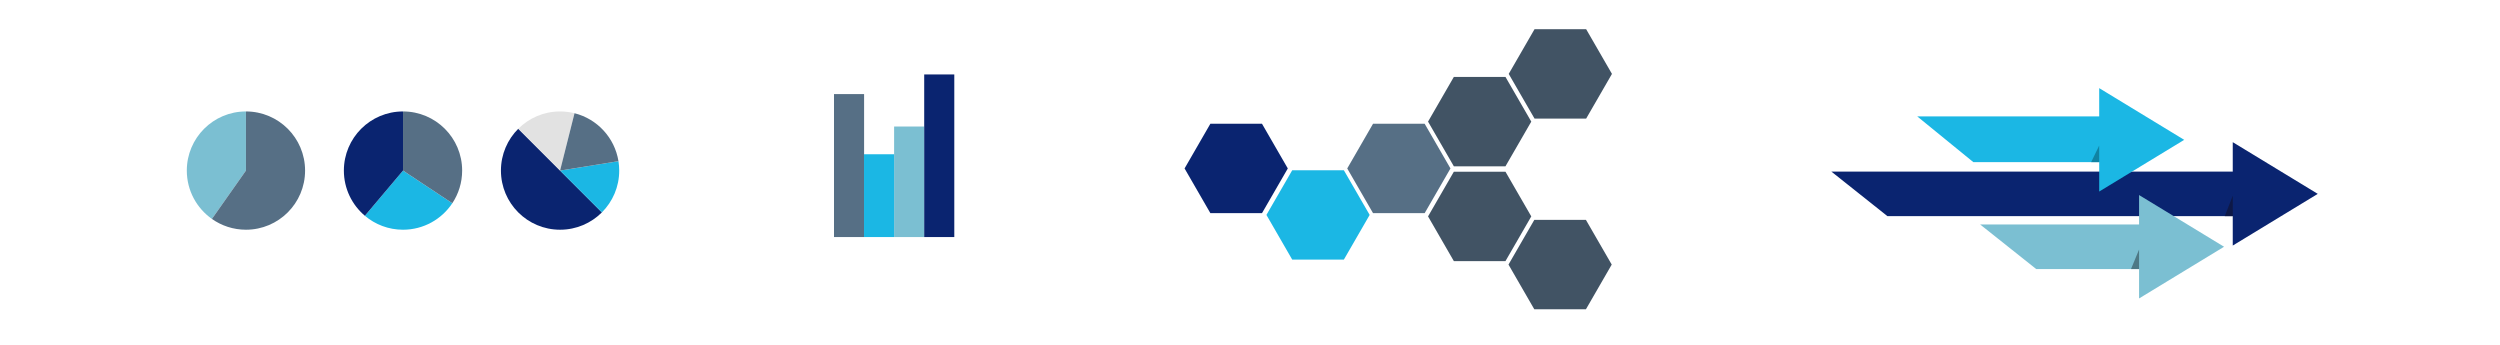 <?xml version="1.0" encoding="UTF-8"?> <!-- Generator: Adobe Illustrator 15.0.0, SVG Export Plug-In . SVG Version: 6.00 Build 0) --> <svg xmlns="http://www.w3.org/2000/svg" xmlns:xlink="http://www.w3.org/1999/xlink" id="Calque_1" x="0px" y="0px" width="580px" height="80px" viewBox="0 0 580 80" xml:space="preserve"> <polygon fill="#0A2470" points="292.782,28.71 280.807,28.71 274.82,39.081 280.807,49.451 292.782,49.451 298.77,39.081 "></polygon> <polygon fill="#1BB7E4" points="311.773,39.495 299.798,39.495 293.811,49.864 299.798,60.235 311.773,60.235 317.76,49.864 "></polygon> <polygon fill="#566F85" points="330.521,28.71 318.546,28.71 312.559,39.081 318.546,49.451 330.521,49.451 336.508,39.081 "></polygon> <polygon fill="#415364" points="349.269,17.843 337.294,17.843 331.307,28.214 337.294,38.584 349.269,38.584 355.257,28.214 "></polygon> <polygon fill="#415364" points="349.269,39.836 337.294,39.836 331.307,50.206 337.294,60.577 349.269,60.577 355.257,50.206 "></polygon> <polygon fill="#415364" points="367.934,51.014 355.958,51.014 349.971,61.383 355.958,71.754 367.934,71.754 373.921,61.383 "></polygon> <polygon fill="#415364" points="367.987,6.773 356.012,6.773 350.024,17.144 356.012,27.514 367.987,27.514 373.975,17.144 "></polygon> <g> <path fill="#7BBFD2" d="M57.059,25.855c-7.577,0-13.72,6.143-13.72,13.719c0,4.637,2.303,8.732,5.824,11.217l7.896-11.217V25.855z"></path> <path fill="#566F85" d="M70.779,39.574c0-7.576-6.143-13.719-13.721-13.719v13.719l-7.896,11.217 c2.233,1.575,4.955,2.504,7.896,2.504C64.636,53.295,70.779,47.152,70.779,39.574z"></path> </g> <g> <path fill="#1BB7E4" d="M104.935,47.151l-11.438-7.577L84.653,50.06c2.389,2.017,5.474,3.235,8.844,3.235 C98.274,53.295,102.478,50.854,104.935,47.151z"></path> <path fill="#0A2470" d="M79.778,39.574c0,4.206,1.895,7.969,4.875,10.485l8.844-10.485V25.855 C85.922,25.855,79.778,31.998,79.778,39.574z"></path> <path fill="#566F85" d="M107.218,39.574c0-7.576-6.143-13.719-13.72-13.719v13.719l11.438,7.577 C106.377,44.979,107.218,42.376,107.218,39.574z"></path> </g> <g> <path fill="#0A2470" d="M129.938,53.295c3.789,0,7.218-1.536,9.701-4.02l-9.701-9.701l-9.702-9.7 c-2.482,2.482-4.018,5.913-4.018,9.7C116.218,47.152,122.361,53.295,129.938,53.295z"></path> <path fill="#1BB7E4" d="M129.938,39.574l9.701,9.701c2.483-2.482,4.019-5.911,4.019-9.701c0-0.741-0.061-1.47-0.173-2.18 L129.938,39.574z"></path> <path fill="#E2E2E2" d="M129.938,25.855c-3.789,0-7.219,1.535-9.702,4.019l9.702,9.7l3.352-13.306 C132.216,26,131.095,25.855,129.938,25.855z"></path> <path fill="#566F85" d="M133.289,26.269l-3.352,13.306l13.546-2.18C142.615,31.961,138.557,27.593,133.289,26.269z"></path> </g> <rect x="207.433" y="29.353" fill="#7BBFD2" width="6.983" height="25.644"></rect> <rect x="193.488" y="21.828" fill="#566F85" width="6.982" height="33.168"></rect> <rect x="214.416" y="17.271" fill="#0A2470" width="6.981" height="37.725"></rect> <rect x="200.451" y="35.788" fill="#1BB7E4" width="6.982" height="19.208"></rect> <polygon fill="#0A2470" points="424.875,39.806 437.886,50.148 517.998,50.148 517.998,56.973 537.719,44.977 517.998,32.982 517.998,39.806 "></polygon> <polygon fill="#7BBFD2" points="459.387,52.074 472.397,62.416 496.264,62.416 496.264,69.24 515.983,57.246 496.264,45.249 496.264,52.074 "></polygon> <polygon fill="#1BB7E4" points="444.802,27.005 457.813,37.614 487.015,37.614 487.015,44.438 506.735,32.444 487.015,20.447 487.015,27.005 "></polygon> <polyline fill="#1083A3" points="487.015,37.614 487.015,33.763 485.146,37.614 "></polyline> <polyline fill="#4D7885" points="496.265,62.418 496.265,57.889 494.396,62.418 "></polyline> <polyline fill="#0D1847" points="518.013,50.15 518.013,45.374 516.145,50.149 "></polyline> </svg> 
